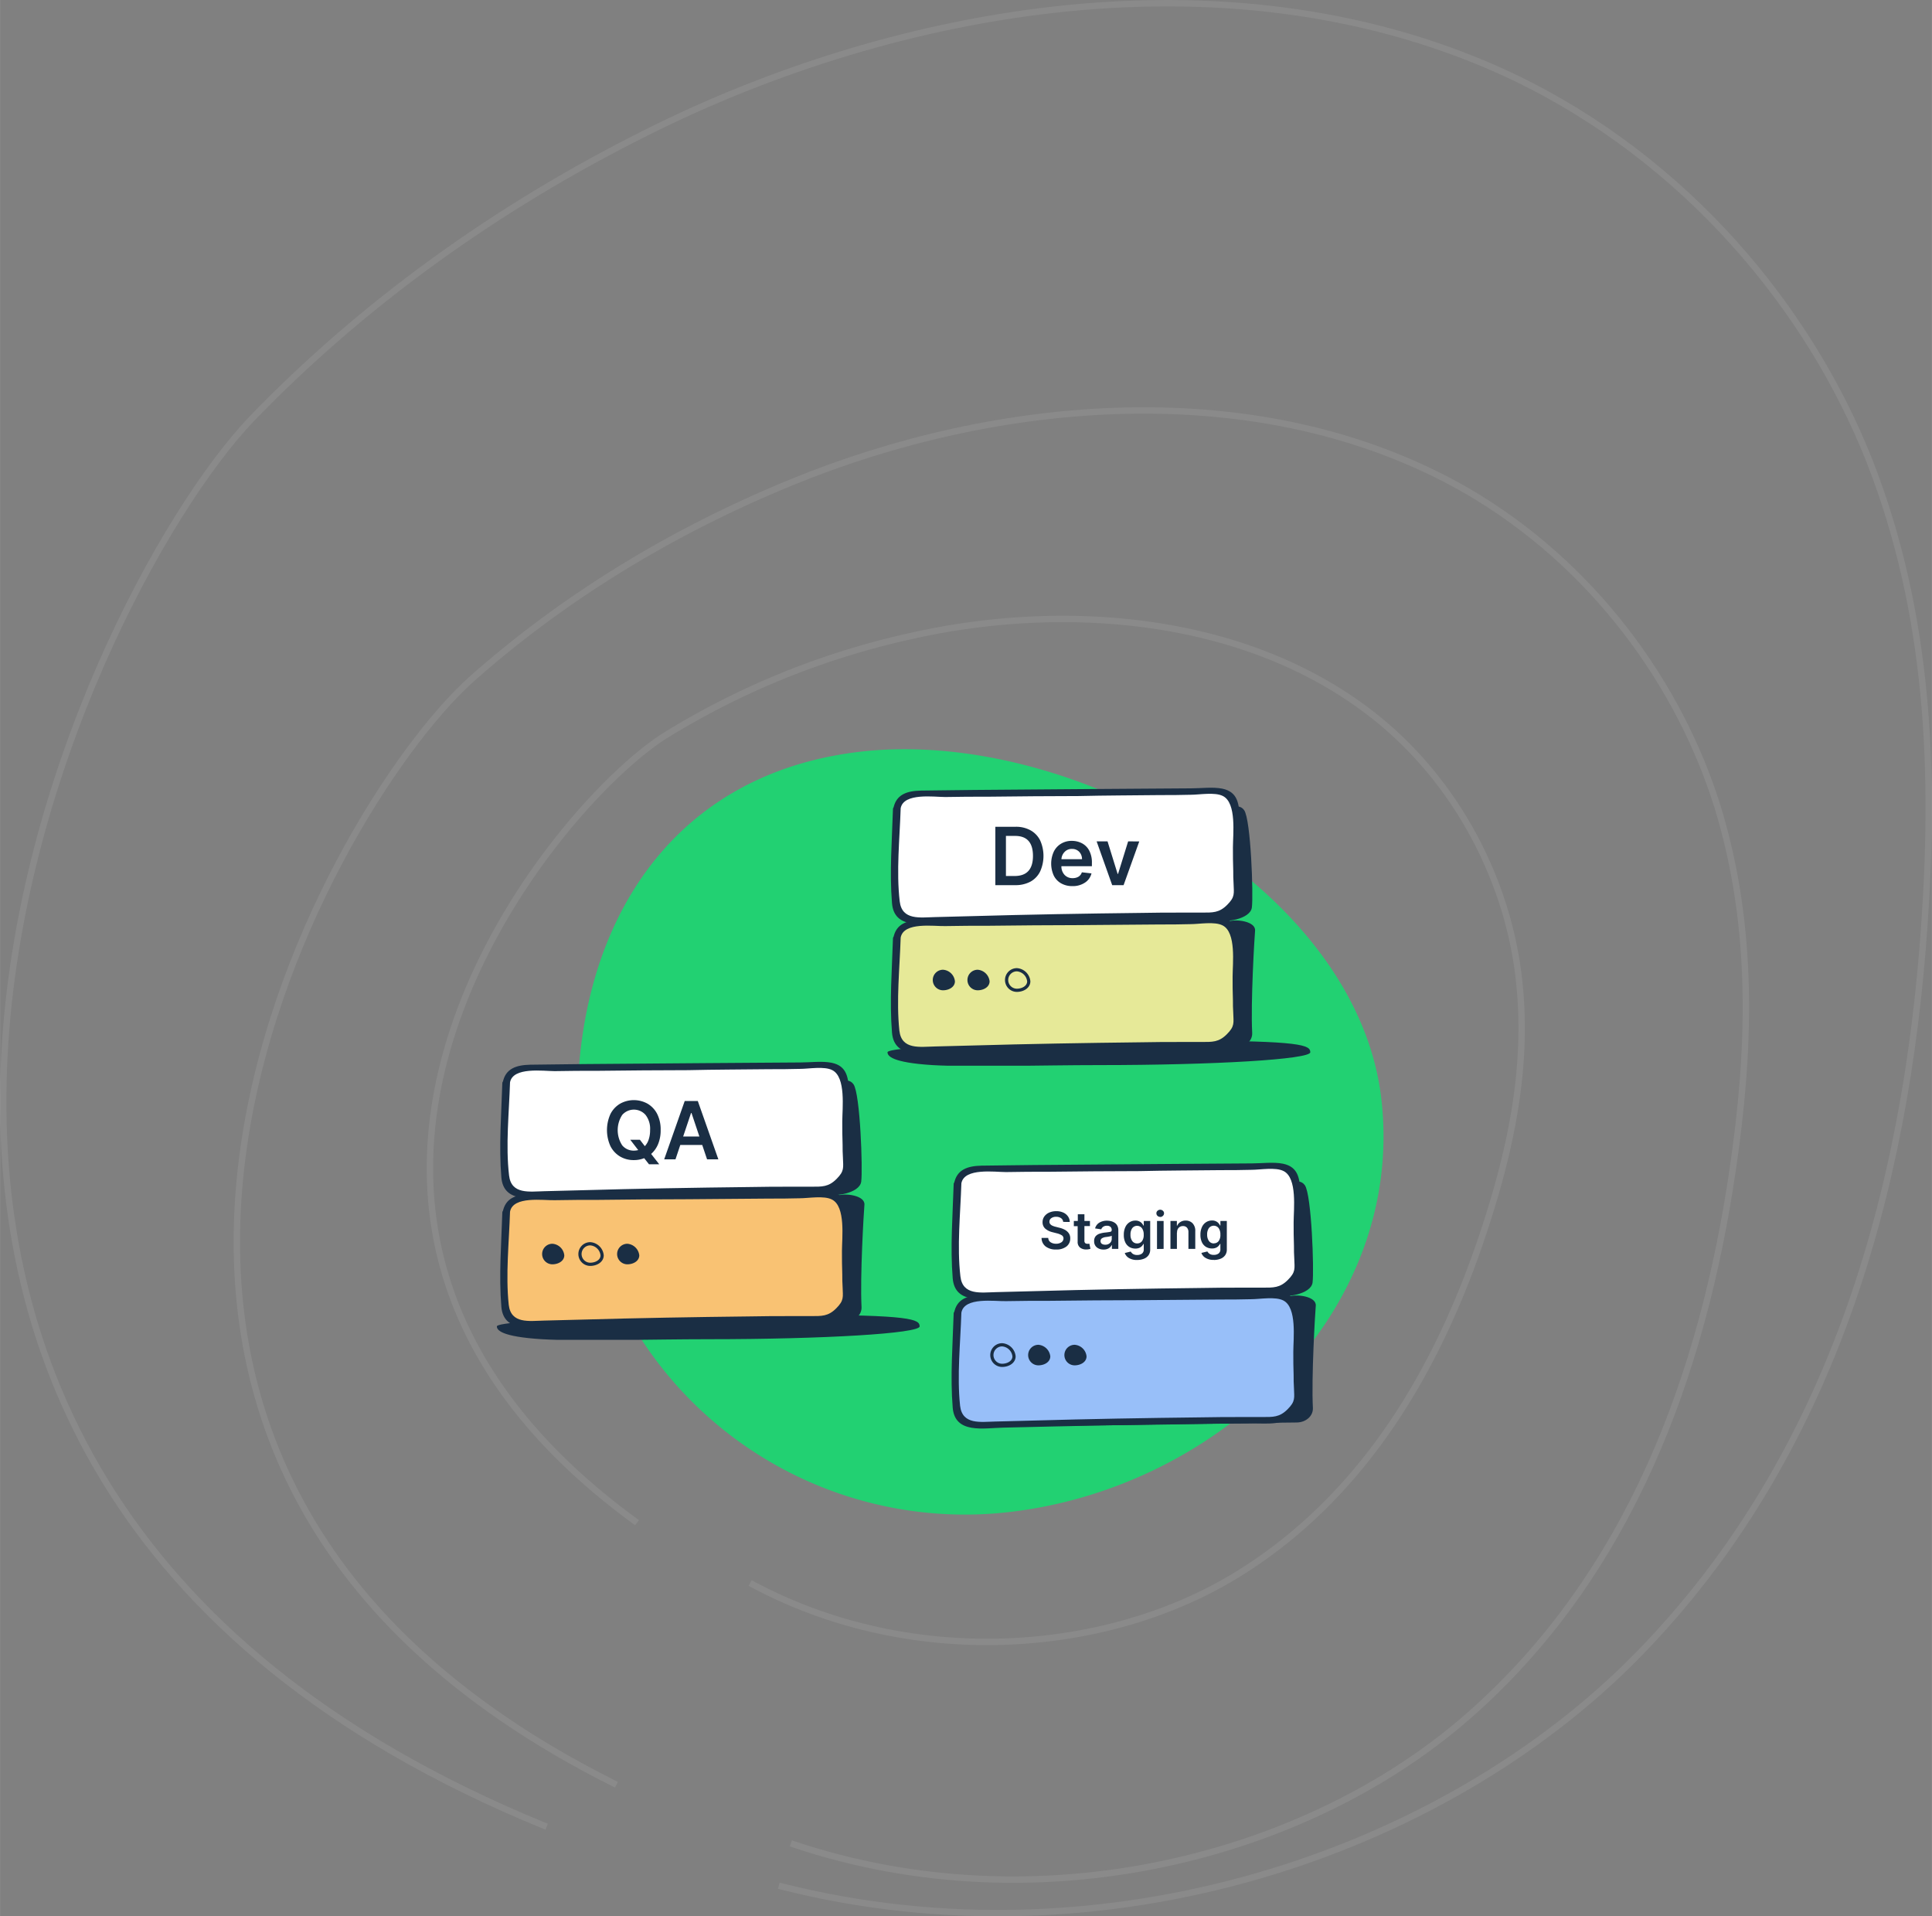 <?xml version="1.0" encoding="utf-8"?><svg xmlns="http://www.w3.org/2000/svg" xmlns:xlink="http://www.w3.org/1999/xlink" width="212.31mm" height="210.56mm" viewBox="0 0 601.82 596.88">
  <rect x="0" y="0" width="601.82" height="596.88" fill="#808080" stroke="none"/>
  <defs>
    <clipPath id="a">
      <rect x="154.77" y="330.73" width="131.7" height="86.6" style="fill: none"/>
    </clipPath>
    <clipPath id="b">
      <rect x="276.46" y="245.35" width="131.7" height="86.6" style="fill: none"/>
    </clipPath>
  </defs>
  <path d="M243.55,587.6C344.1,613,449.33,577.48,510,515.69S593.69,371,599.42,288.6c3.39-48,1.66-97.55-17.2-145.37-18.87-47.5-57-93.41-110.6-119.17-87-41.31-192.2-21.9-270.24,17.22C154.18,64.84,112.64,95,78.43,130.41,24,187.43-103,457.07,169.37,568.6" style="fill: none;stroke: #fff;stroke-linecap: square;stroke-width: 2px;opacity: 0.08;isolation: isolate"/>
  <path d="M247.28,574.48c76.16,25.49,159.52,4.28,210-39.87s73.16-106.83,82.44-170.13c5.44-36.83,7-75.23-4.72-113.26-11.78-37.8-38.54-75.49-78.4-98.54-64.73-37-147.14-28.21-209.71-2.59-37.84,15.43-71.7,36.3-100.2,61.61C101.3,252.53-12.65,453.3,191.12,555.45" style="fill: none;stroke: #fff;stroke-linecap: square;stroke-width: 2px;opacity: 0.08;isolation: isolate"/>
  <path d="M234.53,493.53c50,26.69,110.55,21.72,150.88-3.09s63.5-65.78,77.41-108.75c8.12-25,13.74-51.56,10-79.42-3.76-27.69-17.95-57.08-43-77.8-40.71-33.38-99.12-36.93-145.7-26.44a246.15,246.15,0,0,0-77,31.12c-36.4,23.09-139.35,149.48-9.5,244.53" style="fill: none;stroke: #fff;stroke-linecap: square;stroke-width: 2px;opacity: 0.08;isolation: isolate"/>
  <path d="M268.32,234.1c66-7.46,154.54,42.44,162,108.39S380,463.57,314.05,471A120.36,120.36,0,0,1,181,365C173.54,298.94,202.39,241.55,268.32,234.1Z" style="fill: #22d172"/>
  <g style="clip-path: url(#a)">
    <g>
      <path d="M286.47,413.13c0,2.2-29.5,4-65.9,4-17.4,0-40,.7-51.8,0-12.8-.8-14-2.9-14-4,0-2.2,56.4-3.6,92.8-3.6S286.47,410.93,286.47,413.13Z" style="fill: #1a2e44"/>
      <path d="M259.17,338.43s4.6-3.7,6.7-.7,2.9,26.5,2.4,30.3-8.9,4.8-10.1,3.8.9-32.9.9-32.9" style="fill: #1a2e44"/>
      <path d="M260.87,372.43c2.4-.9,8.6-.1,8.4,2.8-.2,2.3-1.4,22.3-.9,31.9.1,2.5-2.2,4.5-5.1,4.5-20.7.1-91.3,2.1-93.1,0-.6-.7-9.6-5,.8-10.2C197.17,388.53,260.87,372.43,260.87,372.43Z" style="fill: #1a2e44"/>
      <path d="M157.67,377.53a4.86,4.86,0,0,1,5-4.5c28.2-.4,78.6-.7,94.5-.8,3,0,5.5,1.8,5.8,4.3.8,7.7.4,19.4.9,27.7.2,3.7-3.5,6.8-8,6.8-26.5-.2-76.2,1-92.7,1.5-3,0-5.4-1.8-5.6-4.1C157,402.23,157.37,385.63,157.67,377.53Z" style="fill: #f9c273"/>
      <path d="M158.87,377.43c.9-5,10.4-3.5,13.9-3.6,4.5-.1,9-.1,13.5-.1,9.4-.1,18.8-.2,28.1-.2,8.4-.1,16.8-.1,25.1-.2,3.2,0,6.4,0,9.6-.1,2.8,0,7.6-.9,10.1.4,4.3,2.2,3.1,11.9,3.1,16,0,2.4,0,4.9.1,7.3,0,1.3,0,2.6.1,3.9.1,3.2.5,4.2-2,6.7s-4.5,2.4-7.9,2.4h-5.9c-4.4,0-8.7,0-13.1.1-17.5.2-34.9.5-52.4,1l-11.7.3c-4.6.1-10.3,1.1-11-4.9-1-9.4.1-19.5.4-29,.1-1.4-2.3-1-2.4.2-.3,9.7-1.1,19.7-.3,29.4.7,8.3,9.8,6.3,15.9,6.2,21.3-.5,42.6-1,63.9-1.2,4.7,0,9.3-.1,14-.1,4.4,0,9.3.6,12.8-2.8,2.8-2.8,2.2-6.2,2.1-9.8-.2-6.4,0-12.8-.4-19.1-.2-4.2-.6-7.9-5.4-8.9-3-.6-6.6-.1-9.7-.1-9.7.1-19.4.1-29,.2l-38.6.3c-5.5.1-11.1.1-16.6.2-4.2.1-7.8,1.1-8.6,5.7C156.27,379,158.67,378.63,158.87,377.43Z" style="fill: #1a2e44"/>
      <path d="M157.67,337.23a4.86,4.86,0,0,1,5-4.5c28.2-.4,78.6-.7,94.5-.8,3,0,5.5,1.8,5.8,4.3.8,7.7.4,19.4.9,27.7.2,3.7-3.5,6.8-8,6.8-26.5-.2-76.2,1-92.7,1.5-2.9.1-5.3-1.7-5.6-4.1C157,361.93,157.37,345.33,157.67,337.23Z" style="fill: #fff"/>
      <path d="M158.87,337.13c.9-4.9,10.4-3.5,13.9-3.5,4.5-.1,9-.1,13.5-.1,9.4-.1,18.8-.2,28.1-.2,8.4-.2,16.8-.2,25.2-.3,3.2,0,6.4,0,9.6-.1,2.8,0,7.6-.9,10.1.4,4.3,2.2,3.1,11.9,3.1,16,0,2.4,0,4.9.1,7.3,0,1.3,0,2.6.1,3.9.1,3.2.5,4.2-2,6.7s-4.5,2.4-7.9,2.4h-5.9c-4.4,0-8.7,0-13.1.1-17.5.2-34.9.5-52.4,1l-11.7.3c-4.6.1-10.3,1.1-11-4.9-1.1-9.4,0-19.5.3-29,.1-1.4-2.3-1-2.4.2-.3,9.7-1.1,19.7-.3,29.4.7,8.3,9.8,6.3,15.9,6.2,21.3-.5,42.6-1,63.9-1.2,4.7,0,9.3-.1,14-.1,4.4,0,9.3.6,12.8-2.8,2.8-2.8,2.2-6.2,2.1-9.8-.2-6.4,0-12.8-.4-19.1-.2-4.2-.6-7.9-5.4-8.9-3-.6-6.6-.1-9.7-.1-9.7.1-19.4.1-29,.2l-38.6.3c-5.5.1-11.1.1-16.6.2-4.2.1-7.8,1.1-8.6,5.7C156.27,338.73,158.67,338.33,158.87,337.13Z" style="fill: #1a2e44"/>
      <path d="M175.77,391c0,1.8-1.9,2.8-3.7,2.8a3.2,3.2,0,0,1,0-6.4A4,4,0,0,1,175.77,391Z" style="fill: #1a2e44"/>
      <path d="M199.13,391c0,1.8-1.9,2.8-3.7,2.8a3.2,3.2,0,0,1,0-6.4A4.05,4.05,0,0,1,199.13,391Z" style="fill: #1a2e44"/>
      <path d="M187.56,391c0,1.8-1.9,2.8-3.7,2.8a3.2,3.2,0,0,1,0-6.4A4,4,0,0,1,187.56,391Z" style="fill: none;stroke: #1a2e44;stroke-linecap: square"/>
      <path d="M205.79,352a11.14,11.14,0,0,1-.79,4.35,8.25,8.25,0,0,1-2.17,3.07l2.52,3.23h-3.19l-1.5-1.91a8.58,8.58,0,0,1-3.22.6,8.27,8.27,0,0,1-4.28-1.11,7.94,7.94,0,0,1-3-3.21,12.13,12.13,0,0,1,0-10.05,7.85,7.85,0,0,1,3-3.2,8.79,8.79,0,0,1,8.55,0,7.82,7.82,0,0,1,3,3.2A10.71,10.71,0,0,1,205.79,352Zm-9.47,3h3l1.54,2a5.42,5.42,0,0,0,1.2-2.06,8.94,8.94,0,0,0,.44-2.93,7,7,0,0,0-1.41-4.74,4.83,4.83,0,0,0-7.27,0,8.67,8.67,0,0,0,0,9.48,4.61,4.61,0,0,0,3.64,1.64,5.41,5.41,0,0,0,1.34-.17Zm14.09,6.11h-3.52l6.4-18.18h4.07l6.41,18.18h-3.52l-1.51-4.49h-6.83ZM212.8,354h5.06l-2.46-7.33h-.14Z" style="fill: #1a2e44"/>
    </g>
  </g>
  <path d="M399.77,369.87s4.6-3.7,6.7-.7,2.9,26.5,2.4,30.3-8.9,4.8-10.1,3.8.9-32.9.9-32.9" style="fill: #1a2e44"/>
  <path d="M401.47,403.87c2.4-.9,8.6-.1,8.4,2.8-.2,2.3-1.4,22.3-.9,31.9.1,2.5-2.2,4.5-5.1,4.5-20.7.1-91.3,2.1-93.1,0-.6-.7-9.6-5,.8-10.2C337.77,420,401.47,403.87,401.47,403.87Z" style="fill: #1a2e44"/>
  <path d="M298.27,409a4.86,4.86,0,0,1,5-4.5c28.2-.4,78.6-.7,94.5-.8,3,0,5.5,1.8,5.8,4.3.8,7.7.4,19.4.9,27.7.2,3.7-3.5,6.8-8,6.8-26.5-.2-76.2,1-92.7,1.5-3,0-5.4-1.8-5.6-4.1C297.57,433.67,298,417.07,298.27,409Z" style="fill: #98bff9"/>
  <path d="M299.47,408.87c.9-5,10.4-3.5,13.9-3.6,4.5-.1,9-.1,13.5-.1,9.4-.1,18.8-.2,28.1-.2,8.4-.1,16.8-.1,25.1-.2,3.2,0,6.4,0,9.6-.1,2.8,0,7.6-.9,10.1.4,4.3,2.2,3.1,11.9,3.1,16,0,2.4,0,4.9.1,7.3,0,1.3,0,2.6.1,3.9.1,3.2.5,4.2-2,6.7s-4.5,2.4-7.9,2.4h-5.9c-4.4,0-8.7,0-13.1.1-17.5.2-34.9.5-52.4,1l-11.7.3c-4.6.1-10.3,1.1-11-4.9-1-9.4.1-19.5.4-29,.1-1.4-2.3-1-2.4.2-.3,9.7-1.1,19.7-.3,29.4.7,8.3,9.8,6.3,15.9,6.2,21.3-.5,42.6-1,63.9-1.2,4.7,0,9.3-.1,14-.1,4.4,0,9.3.6,12.8-2.8,2.8-2.8,2.2-6.2,2.1-9.8-.2-6.4,0-12.8-.4-19.1-.2-4.2-.6-7.9-5.4-8.9-3-.6-6.6-.1-9.7-.1-9.7.1-19.4.1-29,.2l-38.6.3c-5.5.1-11.1.1-16.6.2-4.2.1-7.8,1.1-8.6,5.7C296.87,410.47,299.27,410.07,299.47,408.87Z" style="fill: #1a2e44"/>
  <path d="M298.27,368.67a4.86,4.86,0,0,1,5-4.5c28.2-.4,78.6-.7,94.5-.8,3,0,5.5,1.8,5.8,4.3.8,7.7.4,19.4.9,27.7.2,3.7-3.5,6.8-8,6.8-26.5-.2-76.2,1-92.7,1.5-2.9.1-5.3-1.7-5.6-4.1C297.57,393.37,298,376.77,298.27,368.67Z" style="fill: #fff"/>
  <path d="M299.47,368.57c.9-4.9,10.4-3.5,13.9-3.5,4.5-.1,9-.1,13.5-.1,9.4-.1,18.8-.2,28.1-.2,8.4-.2,16.8-.2,25.2-.3,3.2,0,6.4,0,9.6-.1,2.8,0,7.6-.9,10.1.4,4.3,2.2,3.1,11.9,3.1,16,0,2.4,0,4.9.1,7.3,0,1.3,0,2.6.1,3.9.1,3.2.5,4.2-2,6.7s-4.5,2.4-7.9,2.4h-5.9c-4.4,0-8.7,0-13.1.1-17.5.2-34.9.5-52.4,1l-11.7.3c-4.6.1-10.3,1.1-11-4.9-1.1-9.4,0-19.5.3-29,.1-1.4-2.3-1-2.4.2-.3,9.7-1.1,19.7-.3,29.4.7,8.3,9.8,6.3,15.9,6.2,21.3-.5,42.6-1,63.9-1.2,4.7,0,9.3-.1,14-.1,4.4,0,9.3.6,12.8-2.8,2.8-2.8,2.2-6.2,2.1-9.8-.2-6.4,0-12.8-.4-19.1-.2-4.2-.6-7.9-5.4-8.9-3-.6-6.6-.1-9.7-.1-9.7.1-19.4.1-29,.2l-38.6.3c-5.5.1-11.1.1-16.6.2-4.2.1-7.8,1.1-8.6,5.7C296.87,370.17,299.27,369.77,299.47,368.57Z" style="fill: #1a2e44"/>
  <path d="M338.46,422.47c0,1.8-1.9,2.8-3.7,2.8a3.2,3.2,0,1,1,0-6.4A4,4,0,0,1,338.46,422.47Z" style="fill: #1a2e44"/>
  <path d="M327.17,422.47c0,1.8-1.9,2.8-3.7,2.8a3.2,3.2,0,0,1,0-6.4A4.05,4.05,0,0,1,327.17,422.47Z" style="fill: #1a2e44"/>
  <path d="M315.87,422.47c0,1.8-1.9,2.8-3.7,2.8a3.2,3.2,0,0,1,0-6.4A4,4,0,0,1,315.87,422.47Z" style="fill: #98bff9;stroke: #1a2e44;stroke-linecap: square"/>
  <path d="M331.19,380.59a1.59,1.59,0,0,0-.67-1.16A2.57,2.57,0,0,0,329,379a2.45,2.45,0,0,0-1.54.44,1.3,1.3,0,0,0-.56,1.08,1.07,1.07,0,0,0,.29.8,1.94,1.94,0,0,0,.75.5,5.3,5.3,0,0,0,.93.3l1.09.28a6.71,6.71,0,0,1,1.66.6,3.69,3.69,0,0,1,1.27,1.07,2.74,2.74,0,0,1,.49,1.68,3.08,3.08,0,0,1-1.16,2.49,5,5,0,0,1-3.25.95,5.1,5.1,0,0,1-3.24-.94,3.33,3.33,0,0,1-1.28-2.67h2.08a1.65,1.65,0,0,0,.75,1.36,3,3,0,0,0,1.67.45,2.88,2.88,0,0,0,1.68-.45,1.45,1.45,0,0,0,.65-1.21,1.15,1.15,0,0,0-.58-1,5.4,5.4,0,0,0-1.51-.59l-1.33-.34a5.37,5.37,0,0,1-2.27-1.12,2.62,2.62,0,0,1-.83-2,3,3,0,0,1,.56-1.8,3.74,3.74,0,0,1,1.52-1.2,5.32,5.32,0,0,1,2.19-.43,5.14,5.14,0,0,1,2.18.43,3.53,3.53,0,0,1,1.46,1.19,3.06,3.06,0,0,1,.56,1.74Zm8.33-.29v1.59H337.8v4.51a1,1,0,0,0,.27.82,1.09,1.09,0,0,0,.66.19,1.83,1.83,0,0,0,.35,0,1.79,1.79,0,0,0,.25-.05l.35,1.61a3.46,3.46,0,0,1-.47.12,3.1,3.1,0,0,1-.74.08,3,3,0,0,1-2-.56,2.2,2.2,0,0,1-.78-1.84v-4.85H334.5V380.3h1.24v-2.09h2.06v2.09Zm4.23,8.9a3.19,3.19,0,0,1-2.08-.67,2.36,2.36,0,0,1-.84-1.95,2.28,2.28,0,0,1,.47-1.53,2.79,2.79,0,0,1,1.24-.79,8.1,8.1,0,0,1,1.6-.34c.77-.08,1.32-.16,1.66-.23a.53.53,0,0,0,.5-.55v0a1.27,1.27,0,0,0-.38-1,1.57,1.57,0,0,0-1.09-.35,1.94,1.94,0,0,0-1.2.33,1.63,1.63,0,0,0-.59.78l-1.92-.28a3,3,0,0,1,1.33-1.8,4.49,4.49,0,0,1,2.37-.61,5.4,5.4,0,0,1,1.25.15,3.61,3.61,0,0,1,1.14.49,2.46,2.46,0,0,1,.83.92,3,3,0,0,1,.32,1.44V389h-2v-1.2h-.06a2.58,2.58,0,0,1-.91,1A3,3,0,0,1,343.75,389.2Zm.54-1.51a2,2,0,0,0,1.47-.53,1.71,1.71,0,0,0,.55-1.27v-1a1.42,1.42,0,0,1-.48.19l-.74.14-.67.09a2.94,2.94,0,0,0-1.14.38,1,1,0,0,0-.46.87,1,1,0,0,0,.41.86A1.84,1.84,0,0,0,344.29,387.69Zm9.93,4.76a4.64,4.64,0,0,1-2.62-.65,2.91,2.91,0,0,1-1.23-1.52l1.85-.45a2.6,2.6,0,0,0,.65.71,2.31,2.31,0,0,0,1.39.35,2.37,2.37,0,0,0,1.45-.42,1.57,1.57,0,0,0,.57-1.36v-1.65h-.1a2.86,2.86,0,0,1-.47.65,2.33,2.33,0,0,1-.8.56,3,3,0,0,1-1.24.23,3.67,3.67,0,0,1-1.83-.47,3.34,3.34,0,0,1-1.29-1.43,5.21,5.21,0,0,1-.48-2.37,5.49,5.49,0,0,1,.48-2.42,3.47,3.47,0,0,1,1.3-1.51,3.36,3.36,0,0,1,1.82-.52,2.63,2.63,0,0,1,1.27.27,2.38,2.38,0,0,1,.79.61,3.31,3.31,0,0,1,.45.68h.11V380.3h2v8.87a3,3,0,0,1-.53,1.82,3.23,3.23,0,0,1-1.46,1.09A5.79,5.79,0,0,1,354.22,392.45Zm0-5.16a1.8,1.8,0,0,0,1.52-.71,3.22,3.22,0,0,0,.53-2,3.35,3.35,0,0,0-.53-2,1.91,1.91,0,0,0-3.07,0,3.4,3.4,0,0,0-.52,2,3.21,3.21,0,0,0,.53,1.94A1.79,1.79,0,0,0,354.24,387.29Zm6.19,1.74V380.3h2.06V389Zm1-10a1.2,1.2,0,0,1-.84-.32,1.07,1.07,0,0,1-.35-.79,1,1,0,0,1,.35-.79,1.23,1.23,0,0,1,1.68,0,1,1,0,0,1,.35.79,1.07,1.07,0,0,1-.35.79A1.2,1.2,0,0,1,361.46,379.06Zm5.2,4.85V389H364.6V380.3h2v1.48h.1a2.53,2.53,0,0,1,1-1.16,2.93,2.93,0,0,1,1.64-.44,2.86,2.86,0,0,1,2.17.86,3.36,3.36,0,0,1,.82,2.43V389H370.2v-5.24a2,2,0,0,0-.45-1.37,1.61,1.61,0,0,0-1.25-.5,1.8,1.8,0,0,0-1.33.53A2,2,0,0,0,366.66,383.91Zm11.49,8.54a4.61,4.61,0,0,1-2.62-.65,2.89,2.89,0,0,1-1.24-1.52l1.86-.45a2.4,2.4,0,0,0,.64.71,2.31,2.31,0,0,0,1.39.35,2.37,2.37,0,0,0,1.45-.42,1.57,1.57,0,0,0,.57-1.36v-1.65h-.1a2.86,2.86,0,0,1-.47.65,2.33,2.33,0,0,1-.8.56,3,3,0,0,1-1.24.23,3.6,3.6,0,0,1-1.82-.47,3.3,3.3,0,0,1-1.3-1.43,5.21,5.21,0,0,1-.48-2.37,5.49,5.49,0,0,1,.48-2.42,3.53,3.53,0,0,1,1.3-1.51,3.39,3.39,0,0,1,1.83-.52,2.61,2.61,0,0,1,1.26.27,2.28,2.28,0,0,1,.79.61,3.31,3.31,0,0,1,.45.68h.11V380.3h2v8.87a3,3,0,0,1-.53,1.82,3.17,3.17,0,0,1-1.46,1.09A5.78,5.78,0,0,1,378.15,392.45Zm0-5.16a1.8,1.8,0,0,0,1.52-.71,3.15,3.15,0,0,0,.53-2,3.42,3.42,0,0,0-.52-2,1.92,1.92,0,0,0-3.08,0,3.4,3.4,0,0,0-.52,2,3.28,3.28,0,0,0,.53,1.94A1.8,1.8,0,0,0,378.16,387.29Z" style="fill: #1a2e44"/>
  <g style="clip-path: url(#b)">
    <g>
      <path d="M408.16,327.75c0,2.2-29.5,4-65.9,4-17.4,0-40,.7-51.8,0-12.8-.8-14-2.9-14-4,0-2.2,56.4-3.6,92.8-3.6S408.16,325.55,408.16,327.75Z" style="fill: #1a2e44"/>
      <path d="M380.86,253.05s4.6-3.7,6.7-.7,2.9,26.5,2.4,30.3-8.9,4.8-10.1,3.8.9-32.9.9-32.9" style="fill: #1a2e44"/>
      <path d="M382.56,287.05c2.4-.9,8.6-.1,8.4,2.8-.2,2.3-1.4,22.3-.9,31.9.1,2.5-2.2,4.5-5.1,4.5-20.7.1-91.3,2.1-93.1,0-.6-.7-9.6-5,.8-10.2C318.86,303.15,382.56,287.05,382.56,287.05Z" style="fill: #1a2e44"/>
      <path d="M279.36,292.15a4.86,4.86,0,0,1,5-4.5c28.2-.4,78.6-.7,94.5-.8,3,0,5.5,1.8,5.8,4.3.8,7.7.4,19.4.9,27.7.2,3.7-3.5,6.8-8,6.8-26.5-.2-76.2,1-92.7,1.5-3,0-5.4-1.8-5.6-4.1C278.66,316.85,279.06,300.25,279.36,292.15Z" style="fill: #e6e998"/>
      <path d="M280.56,292.05c.9-5,10.4-3.5,13.9-3.6,4.5-.1,9-.1,13.5-.1,9.4-.1,18.8-.2,28.1-.2,8.4-.1,16.8-.1,25.1-.2,3.2,0,6.4,0,9.6-.1,2.8,0,7.6-.9,10.1.4,4.3,2.2,3.1,11.9,3.1,16,0,2.4,0,4.9.1,7.3,0,1.3,0,2.6.1,3.9.1,3.2.5,4.2-2,6.7s-4.5,2.4-7.9,2.4h-5.9c-4.4,0-8.7,0-13.1.1-17.5.2-34.9.5-52.4,1l-11.7.3c-4.6.1-10.3,1.1-11-4.9-1-9.4.1-19.5.4-29,.1-1.4-2.3-1-2.4.2-.3,9.7-1.1,19.7-.3,29.4.7,8.3,9.8,6.3,15.9,6.2,21.3-.5,42.6-1,63.9-1.2,4.7,0,9.3-.1,14-.1,4.4,0,9.3.6,12.8-2.8,2.8-2.8,2.2-6.2,2.1-9.8-.2-6.4,0-12.8-.4-19.1-.2-4.2-.6-7.9-5.4-8.9-3-.6-6.6-.1-9.7-.1-9.7.1-19.4.1-29,.2l-38.6.3c-5.5.1-11.1.1-16.6.2-4.2.1-7.8,1.1-8.6,5.7C278,293.65,280.36,293.25,280.56,292.05Z" style="fill: #1a2e44"/>
      <path d="M279.36,251.85a4.86,4.86,0,0,1,5-4.5c28.2-.4,78.6-.7,94.5-.8,3,0,5.5,1.8,5.8,4.3.8,7.7.4,19.4.9,27.7.2,3.7-3.5,6.8-8,6.8-26.5-.2-76.2,1-92.7,1.5-2.9.1-5.3-1.7-5.6-4.1C278.66,276.55,279.06,260,279.36,251.85Z" style="fill: #fff"/>
      <path d="M280.56,251.75c.9-4.9,10.4-3.5,13.9-3.5,4.5-.1,9-.1,13.5-.1,9.4-.1,18.8-.2,28.1-.2,8.4-.2,16.8-.2,25.2-.3,3.2,0,6.4,0,9.6-.1,2.8,0,7.6-.9,10.1.4,4.3,2.2,3.1,11.9,3.1,16,0,2.4,0,4.9.1,7.3,0,1.3,0,2.6.1,3.9.1,3.2.5,4.2-2,6.7s-4.5,2.4-7.9,2.4h-5.9c-4.4,0-8.7,0-13.1.1-17.5.2-34.9.5-52.4,1l-11.7.3c-4.6.1-10.3,1.1-11-4.9-1.1-9.4,0-19.5.3-29,.1-1.4-2.3-1-2.4.2-.3,9.7-1.1,19.7-.3,29.4.7,8.3,9.8,6.3,15.9,6.2,21.3-.5,42.6-1,63.9-1.2,4.7,0,9.3-.1,14-.1,4.4,0,9.3.6,12.8-2.8,2.8-2.8,2.2-6.2,2.1-9.8-.2-6.4,0-12.8-.4-19.1-.2-4.2-.6-7.9-5.4-8.9-3-.6-6.6-.1-9.7-.1-9.7.1-19.4.1-29,.2l-38.6.3c-5.5.1-11.1.1-16.6.2-4.2.1-7.8,1.1-8.6,5.7C278,253.35,280.36,253,280.56,251.75Z" style="fill: #1a2e44"/>
      <path d="M297.46,305.65c0,1.8-1.9,2.8-3.7,2.8a3.2,3.2,0,0,1,0-6.4A4,4,0,0,1,297.46,305.65Z" style="fill: #1a2e44"/>
      <path d="M308.26,305.65c0,1.8-1.9,2.8-3.7,2.8a3.2,3.2,0,0,1,0-6.4A4.05,4.05,0,0,1,308.26,305.65Z" style="fill: #1a2e44"/>
      <path d="M320.46,305.65c0,1.8-1.9,2.8-3.7,2.8a3.2,3.2,0,0,1,0-6.4A4,4,0,0,1,320.46,305.65Z" style="fill: none;stroke: #1a2e44;stroke-linecap: square"/>
      <path d="M316.22,275.7h-6.17V257.52h6.29a9.3,9.3,0,0,1,4.65,1.09,7.32,7.32,0,0,1,3,3.11,11.79,11.79,0,0,1,0,9.75,7.27,7.27,0,0,1-3,3.14A9.76,9.76,0,0,1,316.22,275.7Zm-2.87-2.85h2.71q5.71,0,5.71-6.26t-5.62-6.22h-2.8ZM334.06,276a6.93,6.93,0,0,1-3.54-.87,5.7,5.7,0,0,1-2.28-2.43,9,9,0,0,1,0-7.4,5.91,5.91,0,0,1,2.25-2.49,6.33,6.33,0,0,1,3.41-.9,6.73,6.73,0,0,1,3.09.73,5.37,5.37,0,0,1,2.28,2.25,7.92,7.92,0,0,1,.86,3.91v1h-9.5a3.83,3.83,0,0,0,1,2.72,3.31,3.31,0,0,0,2.51,1,3.52,3.52,0,0,0,1.79-.44A2.46,2.46,0,0,0,337,271.7l3,.34a4.75,4.75,0,0,1-2,2.85A6.77,6.77,0,0,1,334.06,276Zm-3.42-8.38h6.41a3.28,3.28,0,0,0-.87-2.3,3,3,0,0,0-2.24-.9,3,3,0,0,0-2.33.95A3.45,3.45,0,0,0,330.64,267.59Zm24.24-5.53L350,275.7h-3.55l-4.85-13.64H345l3.14,10.13h.14l3.14-10.13Z" style="fill: #1a2e44"/>
    </g>
  </g>
</svg>
